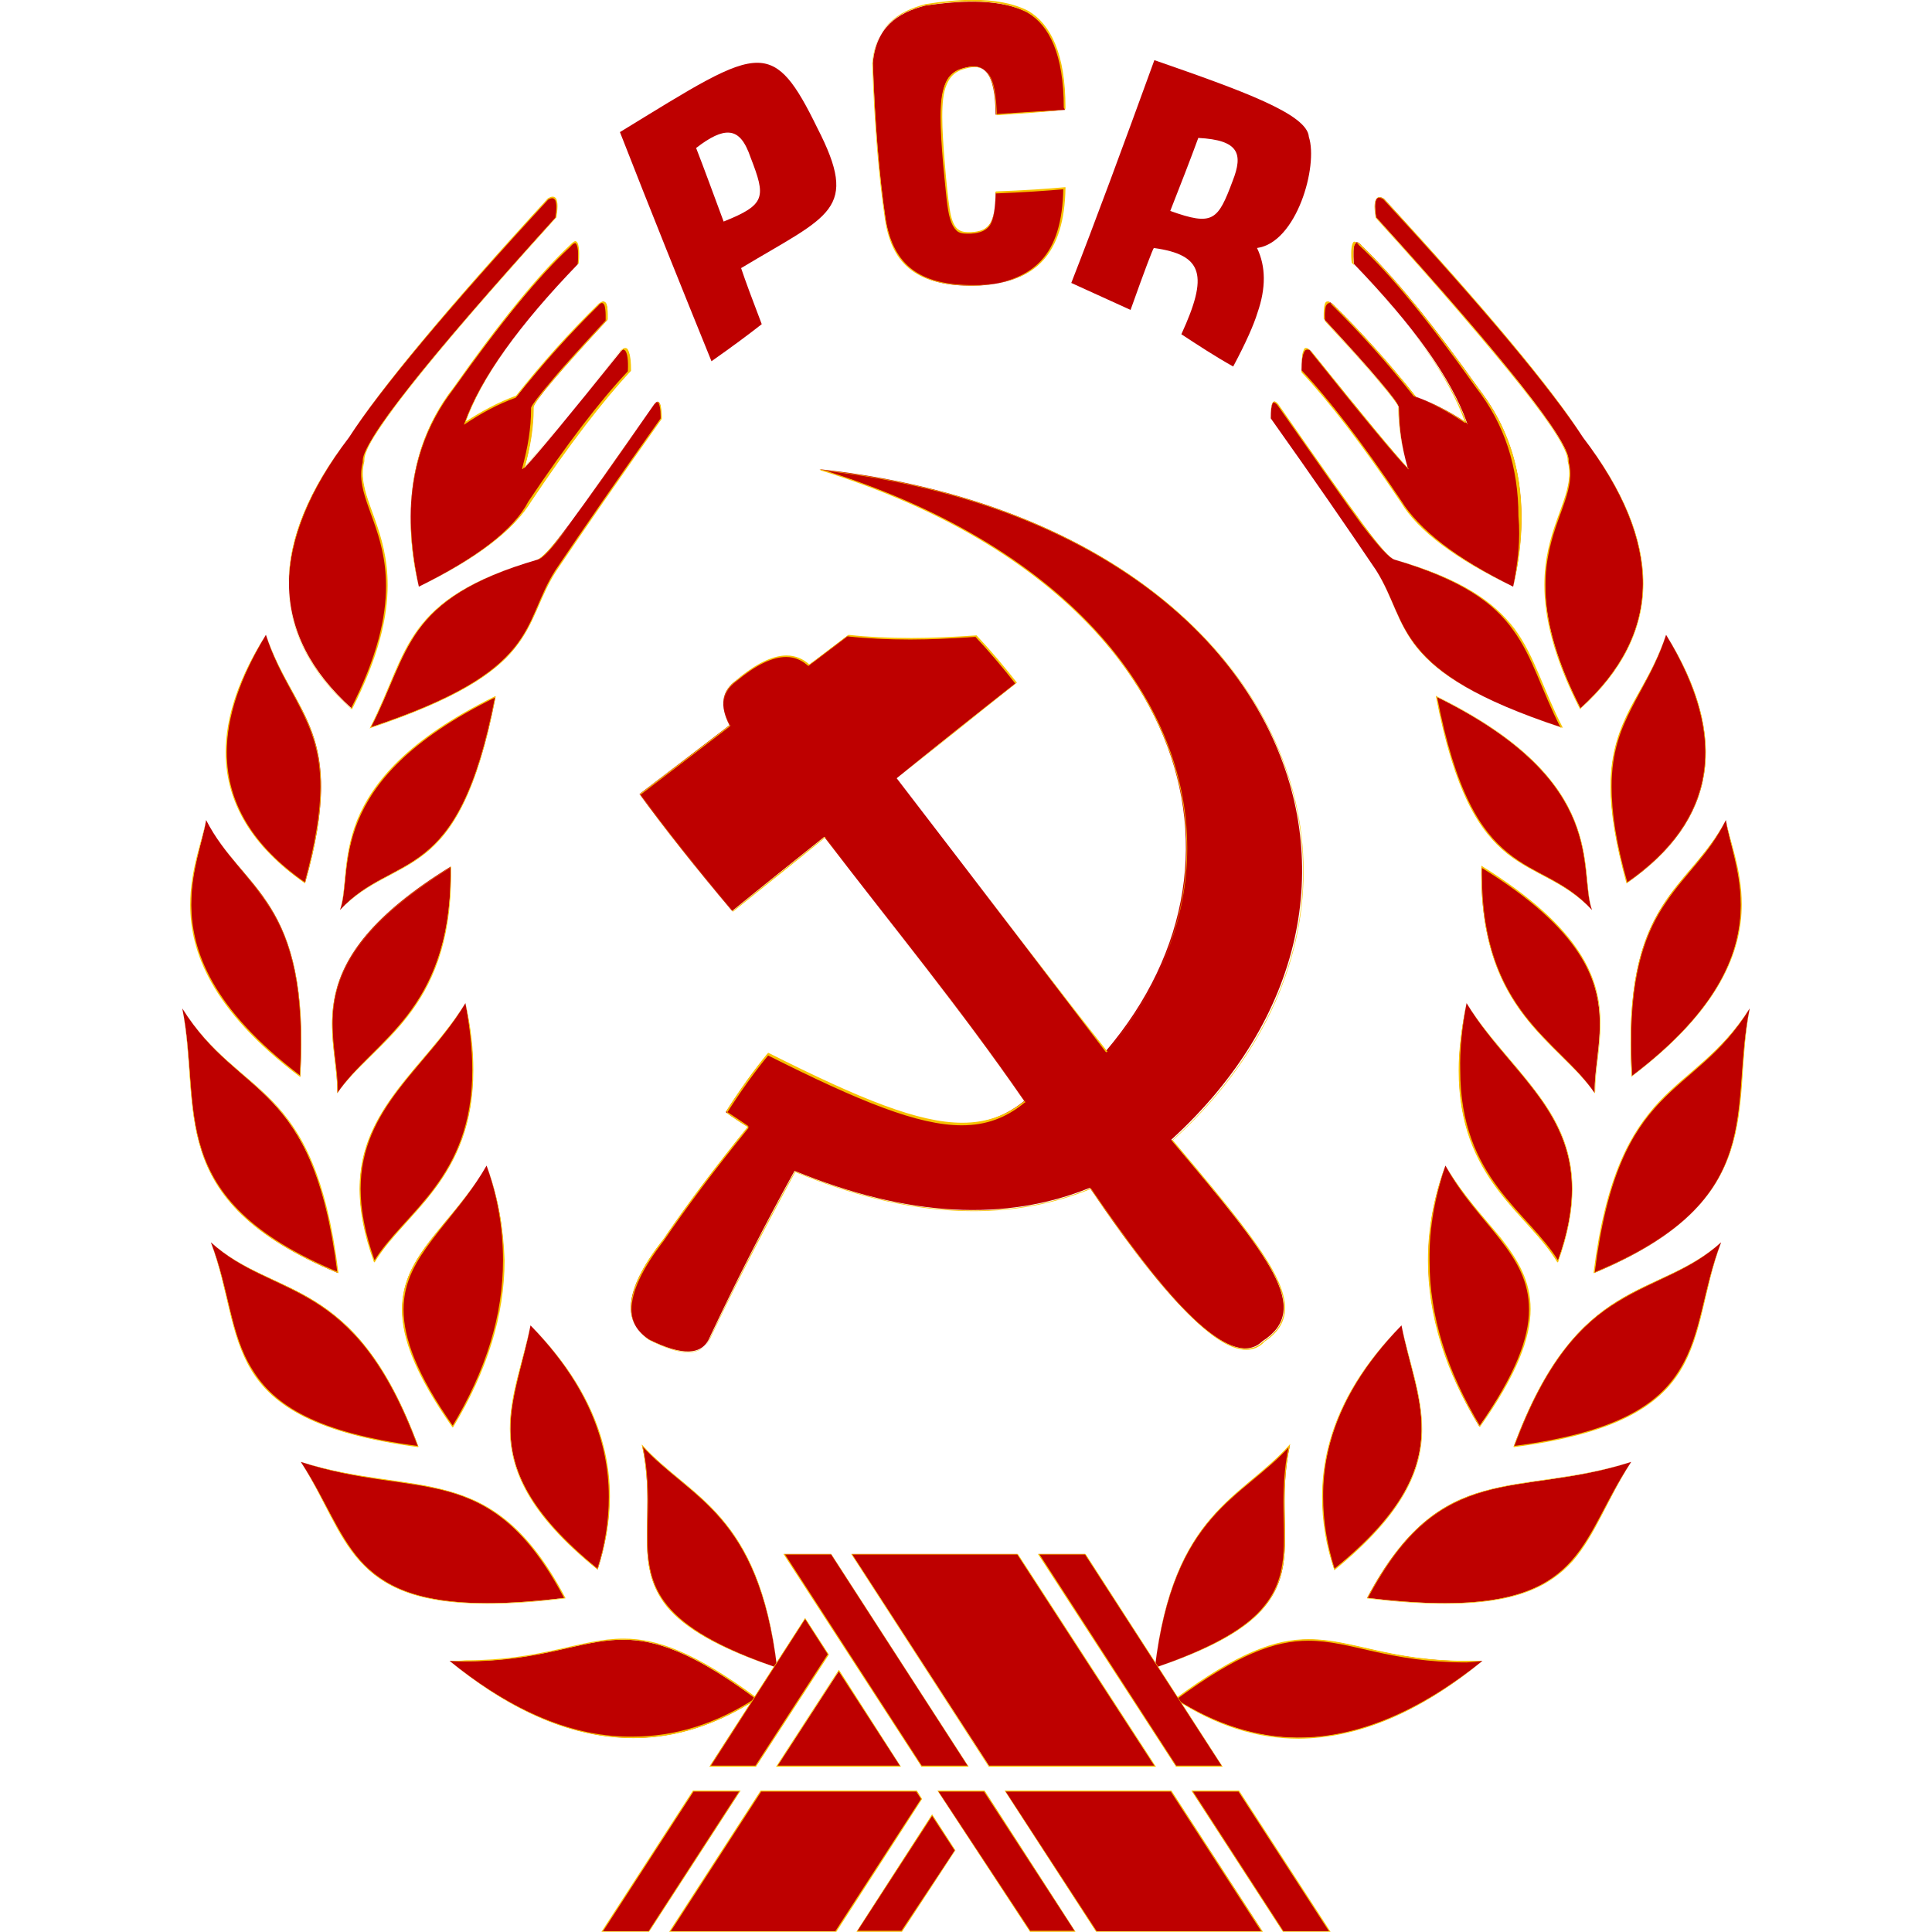 <?xml version="1.0" encoding="utf-8"?>
<!-- Generator: Adobe Illustrator 26.5.0, SVG Export Plug-In . SVG Version: 6.00 Build 0)  -->
<svg version="1.1" id="Layer_1" xmlns="http://www.w3.org/2000/svg" xmlns:xlink="http://www.w3.org/1999/xlink" x="0px" y="0px"
	 viewBox="0 0 512 512" style="enable-background:new 0 0 512 512;" xml:space="preserve">
<style type="text/css">
	.st0{fill:#BE0000;}
	.st1{fill:#F8C300;}
</style>
<g id="XMLID_1_">
	<path id="XMLID_3_" class="st0" d="M306.06,441.97c4.91-41.23,23-44.74,35.76-58.9C335.93,410.42,353.88,425.71,306.06,441.97
		L306.06,441.97z"/>
	<path id="XMLID_4_" class="st1" d="M306.06,441.97L306.06,441.97c5.05-41.23,23-44.59,35.76-58.76h-0.14h-0.14
		c-1.12,5.33-1.4,10.24-1.4,14.86c0,3.23,0.14,6.31,0.14,9.12c0,6.87-0.7,12.9-5.33,18.51C330.61,431.17,321.91,436.5,306.06,441.97
		L306.06,441.97L306.06,441.97L306.06,441.97L306.06,441.97L306.06,441.97L306.06,441.97L306.06,441.97L306.06,441.97L306.06,441.97
		L306.06,441.97c15.85-5.33,24.54-10.52,29.17-16.27c4.63-5.75,5.33-11.78,5.33-18.65c0-2.94-0.14-5.89-0.14-9.12
		c0-4.49,0.28-9.4,1.4-14.86l0.14-0.42l-0.28,0.28C329.06,397.1,310.97,400.6,306.06,441.97L306.06,441.97L306.06,441.97
		L306.06,441.97z"/>
	<path id="XMLID_5_" class="st0" d="M392.87,440.15c-40.67,1.4-41.93-18.93-81.34,10.1C337.06,466.79,364.26,463.43,392.87,440.15
		L392.87,440.15z"/>
	<path id="XMLID_6_" class="st1" d="M392.87,440.15L392.87,440.15c-1.4,0-2.8,0-4.07,0c-20.61,0-30.43-5.75-41.93-5.75
		c-8.98,0-18.79,3.51-35.34,15.71l-0.14,0.14l0.14,0.14c10.66,6.87,21.46,10.38,32.67,10.38
		C359.91,460.62,376.18,453.89,392.87,440.15L392.87,440.15L392.87,440.15L392.87,440.15L392.87,440.15L392.87,440.15L392.87,440.15
		L392.87,440.15L392.87,440.15L392.87,440.15c-16.83,13.46-33.1,20.33-48.8,20.33c-11.08,0-21.88-3.51-32.53-10.24v0.14v0.14
		c16.55-12.2,26.36-15.71,35.2-15.71c11.36,0,21.18,5.75,41.93,5.75C390.07,440.43,391.47,440.43,392.87,440.15L392.87,440.15
		L392.87,440.15L392.87,440.15z"/>
	<path id="XMLID_7_" class="st0" d="M371.41,351.24c-19.35,19.77-25.24,41.37-17.81,64.65
		C387.26,388.54,375.48,372.14,371.41,351.24z"/>
	<path id="XMLID_8_" class="st1" d="M371.41,351.24L371.41,351.24c-14.02,14.16-21.04,29.31-21.04,45.44
		c0,6.31,0.98,12.76,3.23,19.35v0.14l0.14-0.14c18.23-14.86,23.14-26.5,23.14-37.3C376.88,369.47,373.38,360.78,371.41,351.24v-0.14
		V351.24L371.41,351.24L371.41,351.24c1.82,9.68,5.33,18.23,5.33,27.35c0,10.8-4.91,22.44-23.14,37.16v0.14h0.14
		c-2.1-6.59-3.09-12.9-3.09-19.21C350.52,380.69,357.53,365.54,371.41,351.24L371.41,351.24L371.41,351.24L371.41,351.24z"/>
	<path id="XMLID_9_" class="st0" d="M432.28,387.42c-30.57,9.82-50.2-1.12-69.98,36.04C420.36,430.47,417.41,410.28,432.28,387.42z"
		/>
	<path id="XMLID_10_" class="st1" d="M432.28,387.42L432.28,387.42c-15.29,4.77-27.77,4.49-38.99,7.71
		c-11.22,3.09-21.18,9.82-30.99,28.33v0.14h0.14c7.99,0.98,14.72,1.4,20.61,1.4c18.51,0,27.63-4.49,33.8-11.36
		C422.88,406.63,425.97,397.24,432.28,387.42l0.28-0.14L432.28,387.42L432.28,387.42L432.28,387.42
		c-6.59,9.82-9.68,19.21-15.71,26.08c-6.03,6.87-15.15,11.36-33.66,11.36c-5.89,0-12.62-0.42-20.61-1.4v0.14h0.14
		c9.82-18.65,19.63-25.1,30.85-28.33S416.99,392.33,432.28,387.42L432.28,387.42L432.28,387.42L432.28,387.42z"/>
	<path id="XMLID_11_" class="st0" d="M383.05,308.89c-8.27,22.72-5.19,45.72,8.98,69.14C420.5,337.78,396.66,332.73,383.05,308.89z"
		/>
	<path id="XMLID_12_" class="st1" d="M383.05,308.89L383.05,308.89c-3.09,8.27-4.63,16.69-4.63,25.1c0,14.58,4.49,29.17,13.6,44.03
		l0.14,0.14l0.14-0.14c9.68-13.74,13.32-23.42,13.32-31.13c0-7.43-3.37-13.04-7.85-18.79C393.15,322.49,387.68,316.74,383.05,308.89
		v-0.28V308.89L383.05,308.89L383.05,308.89c4.35,7.99,9.96,13.74,14.44,19.49c4.49,5.75,7.71,11.22,7.71,18.65
		c0,7.71-3.65,17.25-13.18,30.99h0.14h0.14c-8.98-14.86-13.46-29.45-13.46-43.89C378.71,325.58,380.25,317.3,383.05,308.89
		L383.05,308.89L383.05,308.89L383.05,308.89z"/>
	<path id="XMLID_13_" class="st0" d="M456.12,329.22c-16.83,15.29-38,8.27-54.97,54.13C455.13,376.34,446.58,354.18,456.12,329.22z"
		/>
	<path id="XMLID_14_" class="st1" d="M456.12,329.22L456.12,329.22c-8.41,7.57-17.95,9.68-27.49,15.57
		c-9.54,5.89-19.07,15.71-27.49,38.56v0.14h0.14c26.93-3.51,38.42-10.94,44.17-20.47C451.21,353.48,451.49,341.7,456.12,329.22
		L456.12,329.22L456.12,329.22L456.12,329.22c-4.91,12.48-5.05,24.12-10.94,33.66c-5.75,9.54-17.11,16.83-44.03,20.33v0.14h0.14
		c8.41-22.86,17.95-32.67,27.49-38.42C438.31,339.04,447.7,336.94,456.12,329.22L456.12,329.22L456.12,329.22L456.12,329.22z"/>
	<path id="XMLID_15_" class="st0" d="M463.69,267.24c-15.15,24.26-34.78,18.65-41.23,70.12
		C469.16,317.86,458.36,293.74,463.69,267.24z"/>
	<path id="XMLID_16_" class="st1" d="M463.69,267.24L463.69,267.24c-7.71,12.06-16.41,16.69-23.98,24.68
		c-7.57,8.13-14.16,19.63-17.39,45.3v0.14h0.14c23.28-9.82,32.25-20.61,36.18-32.39S461.16,280.56,463.69,267.24L463.69,267.24
		L463.69,267.24L463.69,267.24c-2.8,13.32-1.4,25.94-5.19,37.72s-12.76,22.58-36.04,32.25v0.14h0.14
		c3.23-25.8,9.68-37.16,17.25-45.16C447.56,284.07,456.26,279.44,463.69,267.24L463.69,267.24L463.69,267.24L463.69,267.24z"/>
	<path id="XMLID_17_" class="st0" d="M388.66,265.84c-8.98,43.47,14.72,53.01,24.12,68.58
		C425.97,298.09,401.84,287.57,388.66,265.84z"/>
	<path id="XMLID_18_" class="st1" d="M388.66,265.84L388.66,265.84c-1.4,6.73-2.1,12.62-2.1,17.81c0,28.89,18.23,37.72,26.08,50.77
		l0.14,0.14l0.14-0.14c2.66-7.43,3.79-13.74,3.79-19.35c0-10.94-4.35-18.93-10.1-26.36C401,281.26,393.99,274.39,388.66,265.84
		v-0.28V265.84L388.66,265.84L388.66,265.84c10.52,17.39,27.91,27.63,27.91,49.22c0,5.61-1.12,11.92-3.79,19.21h0.14h0.14
		c-7.99-13.18-26.08-21.88-26.08-50.63C386.84,278.46,387.4,272.57,388.66,265.84L388.66,265.84L388.66,265.84L388.66,265.84z"/>
	<path id="XMLID_19_" class="st0" d="M457.38,217.32c-9.68,18.93-27.63,20.47-24.96,67.87
		C473.79,253.92,459.34,229.94,457.38,217.32z"/>
	<path id="XMLID_20_" class="st1" d="M457.38,217.32L457.38,217.32c-4.63,8.83-10.8,13.74-15.99,21.46
		c-5.19,7.71-9.26,17.95-9.26,37.16c0,2.94,0.14,6.03,0.28,9.26v0.14l0.14-0.14c23.42-17.81,29.03-33.24,29.03-45.58
		C461.59,230.36,458.36,222.78,457.38,217.32v-0.28V217.32L457.38,217.32L457.38,217.32c0.7,5.47,3.93,13.04,3.93,22.44
		c0,12.34-5.47,27.63-28.89,45.44v0.14h0.14c-0.14-3.37-0.28-6.45-0.28-9.26c0-19.21,4.07-29.45,9.26-37.02
		C446.72,231.34,453.03,226.29,457.38,217.32L457.38,217.32L457.38,217.32L457.38,217.32z"/>
	<path id="XMLID_21_" class="st0" d="M422.6,289.68c-9.54-14.02-30.71-21.6-30.01-60.02C434.24,255.32,422.32,273.83,422.6,289.68
		L422.6,289.68z"/>
	<path id="XMLID_22_" class="st1" d="M422.6,289.68L422.6,289.68c-9.26-13.88-29.87-21.32-29.87-57.92c0-0.7,0-1.4,0-1.96h-0.14
		v0.14c26.64,16.41,31.41,29.87,31.41,41.51c0,6.45-1.4,12.34-1.4,17.95C422.46,289.4,422.46,289.54,422.6,289.68L422.6,289.68
		L422.6,289.68L422.6,289.68L422.6,289.68L422.6,289.68L422.6,289.68L422.6,289.68L422.6,289.68L422.6,289.68
		c0.14-0.14,0.14-0.28,0.14-0.42c0-5.61,1.4-11.5,1.4-17.95c0-11.78-4.77-25.24-31.41-41.79l-0.14-0.14v0.14c0,0.7,0,1.4,0,1.96
		C392.45,268.36,413.2,276.07,422.6,289.68L422.6,289.68L422.6,289.68L422.6,289.68z"/>
	<path id="XMLID_23_" class="st0" d="M441.53,168.23c16.83,27.21,13.46,49.22-10.38,65.77
		C419.65,193.19,434.38,189.97,441.53,168.23L441.53,168.23z"/>
	<path id="XMLID_24_" class="st1" d="M441.53,168.23L441.53,168.23c6.87,11.36,10.38,21.74,10.38,31.13
		c0,13.32-6.87,24.82-20.75,34.5V234h0.14c-3.09-10.8-4.21-18.93-4.21-25.52c0-9.12,2.38-15.15,5.33-20.9
		C435.36,181.7,439.01,176.23,441.53,168.23L441.53,168.23L441.53,168.23L441.53,168.23L441.53,168.23L441.53,168.23L441.53,168.23
		L441.53,168.23L441.53,168.23L441.53,168.23c-2.66,7.99-6.31,13.46-9.4,19.21c-2.94,5.75-5.33,11.92-5.33,21.04
		c0,6.59,1.26,14.72,4.21,25.52v0.14l0.14-0.14c13.88-9.68,20.9-21.32,20.9-34.64C452.05,189.83,448.54,179.45,441.53,168.23
		L441.53,168.23L441.53,168.23L441.53,168.23z"/>
	<path id="XMLID_25_" class="st0" d="M421.9,241.16c-14.58-15.71-31.41-5.47-41.23-56.51C426.95,207.36,418.11,230.78,421.9,241.16z
		"/>
	<path id="XMLID_26_" class="st1" d="M421.9,241.16L421.9,241.16c-7.29-7.99-15.15-9.26-22.3-15.15
		c-7.15-5.75-13.88-15.99-18.79-41.51h-0.14v0.14c23.14,11.36,32.39,22.86,36.46,32.82C421.2,227.55,419.94,235.97,421.9,241.16
		L421.9,241.16L421.9,241.16L421.9,241.16L421.9,241.16c-1.82-5.19-0.56-13.6-4.63-23.7c-4.07-10.1-13.46-21.6-36.6-32.96
		l-0.14-0.14v0.14c4.91,25.52,11.5,35.76,18.79,41.65C406.75,232.04,414.61,233.44,421.9,241.16L421.9,241.16L421.9,241.16z"/>
	<path id="XMLID_27_" class="st0" d="M369.59,148.32c35.62,10.38,33.8,24.4,44.17,44.45c-45.3-15.01-39.97-27.21-49.08-41.65
		c-7.29-10.8-16.55-24.26-27.91-40.25c0-4.07,0.56-5.33,1.82-3.79C360.34,138.22,366.93,147.48,369.59,148.32L369.59,148.32z"/>
	<path id="XMLID_28_" class="st1" d="M369.59,148.32L369.59,148.32c17.81,5.33,26.22,11.36,31.41,18.65
		c5.33,7.29,7.43,15.85,12.62,25.94h0.14v-0.14c-22.58-7.57-32.67-14.3-38.14-21.04c-5.47-6.73-6.45-13.32-10.94-20.61l0,0l0,0
		c-7.29-10.8-16.55-24.26-27.91-40.25h-0.14h0.14c0-0.14,0-0.42,0-0.56c0-1.26,0.14-2.24,0.28-2.8c0.14-0.28,0.14-0.56,0.28-0.7
		c0.14-0.14,0.14-0.14,0.28-0.14c0.14,0,0.42,0.14,0.84,0.56h0.14h-0.14c10.94,15.57,17.95,25.66,22.58,31.97
		C365.8,145.37,368.19,147.9,369.59,148.32L369.59,148.32L369.59,148.32L369.59,148.32h-0.14H369.59L369.59,148.32L369.59,148.32
		L369.59,148.32h0.14H369.59c-1.26-0.42-3.65-2.94-8.27-9.26c-4.63-6.31-11.78-16.41-22.58-31.97l0,0l0,0
		c-0.42-0.42-0.7-0.7-0.98-0.7c-0.14,0-0.42,0.14-0.42,0.28c-0.42,0.56-0.56,1.68-0.56,3.65c0,0.14,0,0.42,0,0.56l0,0l0,0
		c11.36,15.99,20.61,29.45,27.91,40.25h0.14h-0.14c4.49,7.15,5.47,13.88,11.08,20.61c5.47,6.73,15.57,13.6,38.14,21.04l0.28,0.14
		l-0.14-0.28c-5.19-10.1-7.29-18.65-12.62-25.94C395.96,159.54,387.4,153.37,369.59,148.32L369.59,148.32L369.59,148.32
		L369.59,148.32z"/>
	<path id="XMLID_29_" class="st0" d="M419.51,115.92c21.46,28.05,21.18,52.03-0.7,71.8c-20.9-41.23,0.28-51.89-3.23-65.49
		c0.98-4.49-15.99-26.08-50.91-64.65c-0.7-4.49,0-6.17,2.1-4.91C393.43,81.85,411.1,102.88,419.51,115.92L419.51,115.92z"/>
	<path id="XMLID_30_" class="st1" d="M419.51,115.92L419.51,115.92c10.52,13.88,15.85,26.78,15.85,38.71
		c0,12.06-5.61,23.14-16.55,33.1v0.14h0.14c-7.15-14.02-9.4-24.4-9.4-32.67c0-14.02,6.59-21.74,6.59-29.59
		c0-1.12-0.14-2.1-0.42-3.23h-0.14h0.14c0-0.14,0-0.28,0-0.42c0-1.4-1.12-3.65-3.23-7.01c-6.31-9.96-22.16-29.17-47.82-57.36h-0.14
		h0.14c-0.14-1.12-0.28-2.1-0.28-2.8c0-0.84,0.14-1.4,0.28-1.82c0.14-0.42,0.42-0.56,0.84-0.56c0.28,0,0.7,0.14,1.12,0.42v-0.14
		h-0.14C393.43,81.85,410.96,102.88,419.51,115.92L419.51,115.92L419.51,115.92L419.51,115.92L419.51,115.92L419.51,115.92
		L419.51,115.92L419.51,115.92L419.51,115.92L419.51,115.92L419.51,115.92c-8.27-13.04-25.94-34.22-52.73-63.25l0,0l0,0
		c-0.42-0.28-0.84-0.42-1.26-0.42c-0.42,0-0.7,0.28-0.98,0.7c-0.14,0.42-0.28,1.12-0.28,1.82c0,0.84,0.14,1.68,0.28,2.94l0,0l0,0
		c17.11,18.79,29.73,33.66,38.28,44.31c4.21,5.33,7.43,9.68,9.54,13.04c2.1,3.37,3.09,5.61,3.09,6.87c0,0.14,0,0.28,0,0.28l0,0l0,0
		c0.28,1.12,0.42,2.1,0.42,3.23c0,7.71-6.59,15.43-6.59,29.59c0,8.27,2.24,18.79,9.4,32.82v0.14l0.14-0.14
		c11.08-9.96,16.69-21.18,16.69-33.24C435.5,142.71,430.17,129.81,419.51,115.92L419.51,115.92L419.51,115.92L419.51,115.92z"/>
	<path id="XMLID_31_" class="st0" d="M401,155.47c4.77-21.04,1.68-38.56-9.12-52.45c-12.34-17.39-22.72-30.01-30.99-37.86
		c-1.82-2.24-2.52-0.7-2.1,4.77c15.71,16.27,25.8,30.29,30.01,42.21c-4.35-2.94-8.98-5.33-13.6-7.01
		c-6.87-8.69-14.16-16.83-22.02-24.54c-1.68-1.54-2.38-0.14-2.1,4.21c12.76,13.74,19.21,21.46,19.63,23.14
		c0,5.05,0.7,10.38,2.38,16.13c-3.23-3.37-11.78-13.74-25.66-30.99c-1.68-1.82-2.52,0-2.52,5.19c7.29,7.71,16.13,19.21,26.36,34.5
		C375.9,140.47,385.86,148.04,401,155.47L401,155.47z"/>
	<path id="XMLID_32_" class="st1" d="M401,155.47L401,155.47c1.54-6.45,2.24-12.48,2.24-18.23c0-13.18-3.79-24.54-11.36-34.22h-0.14
		h0.14c-12.34-17.39-22.72-30.01-30.99-37.86v0.14h0.14c-0.56-0.7-0.98-0.98-1.4-0.98c-0.14,0-0.42,0.14-0.42,0.28
		c-0.42,0.42-0.56,1.4-0.56,2.94c0,0.7,0,1.68,0.14,2.66l0,0l0,0c15.71,16.27,25.8,30.29,30.01,42.21h0.14v-0.14
		c-4.35-2.94-8.98-5.33-13.6-7.01v0.14h0.14c-6.87-8.69-14.16-16.83-22.02-24.54l0,0l0,0c-0.42-0.42-0.84-0.56-1.12-0.56
		c-0.42,0-0.7,0.28-0.98,0.84c-0.14,0.56-0.28,1.4-0.28,2.52c0,0.42,0,0.84,0,1.4l0,0l0,0c6.31,6.87,11.22,12.2,14.44,16.13
		c1.68,1.96,2.94,3.51,3.79,4.63c0.84,1.12,1.4,1.96,1.4,2.38h0.14h-0.14c0,0.14,0,0.42,0,0.56c0,4.91,0.84,10.1,2.38,15.57h0.14
		h0.14c-3.23-3.37-11.78-13.74-25.66-30.99l0,0l0,0c-0.42-0.42-0.84-0.7-1.26-0.7c-0.28,0-0.56,0.14-0.7,0.42
		c-0.56,0.84-0.84,2.52-0.84,5.47v0.14l0,0l0,0c7.29,7.71,16.13,19.21,26.36,34.5h0.14h-0.14
		C375.76,140.61,385.72,148.18,401,155.47L401,155.47L401,155.47L401,155.47v0.14V155.47L401,155.47L401,155.47L401,155.47
		L401,155.47L401,155.47c-15.15-7.43-24.96-15.15-29.73-22.86l0,0l0,0c-10.24-15.29-19.07-26.79-26.36-34.5h-0.14h0.14v-0.14
		c0-1.96,0.14-3.37,0.28-4.35c0.14-0.42,0.28-0.84,0.42-1.12c0.14-0.28,0.28-0.28,0.56-0.28c0.28,0,0.56,0.14,0.98,0.7h0.14h-0.14
		c13.88,17.39,22.44,27.63,25.66,30.99l0.14-0.14c-1.54-5.47-2.38-10.66-2.38-15.57c0-0.14,0-0.42,0-0.56l0,0l0,0
		c-0.14-0.42-0.56-1.26-1.54-2.38c-2.66-3.51-8.69-10.38-18.23-20.75h-0.14h0.14c0-0.56,0-0.98,0-1.4c0-1.12,0.14-1.96,0.28-2.52
		c0.14-0.56,0.42-0.7,0.7-0.7s0.56,0.14,0.98,0.56V80.3l-0.14,0.14c7.85,7.71,15.15,15.85,22.02,24.54l0,0l0,0
		c4.63,1.68,9.12,4.07,13.46,7.01l0.28,0.14l-0.14-0.28c-4.21-11.92-14.16-26.08-30.01-42.21h-0.14h0.14
		c-0.14-0.98-0.14-1.96-0.14-2.66c0-0.98,0.14-1.82,0.28-2.24c0.14-0.28,0.14-0.42,0.28-0.56c0.14-0.14,0.14-0.14,0.28-0.14
		c0.28,0,0.7,0.28,1.26,0.98l0,0l0,0c8.41,7.71,18.65,20.33,30.99,37.72l0,0l0,0c7.57,9.68,11.22,21.04,11.22,34.08
		C402.97,142.99,402.27,149.02,401,155.47L401,155.47L401,155.47L401,155.47z"/>
	<path id="XMLID_33_" class="st0" d="M205.94,441.97c-4.91-41.23-23-44.74-35.76-58.9C176.07,410.42,158.12,425.71,205.94,441.97z"
		/>
	<path id="XMLID_34_" class="st1" d="M205.94,441.97L205.94,441.97c-4.77-41.23-22.86-44.88-35.62-58.9l-0.28-0.28l0.14,0.42
		c1.12,5.33,1.4,10.24,1.4,14.86c0,3.23-0.14,6.31-0.14,9.12c0,6.87,0.7,12.9,5.33,18.65C181.39,431.31,189.95,436.64,205.94,441.97
		l0.14,0.14L205.94,441.97L205.94,441.97L205.94,441.97c-15.85-5.47-24.4-10.8-29.03-16.41c-4.63-5.61-5.33-11.64-5.33-18.51
		c0-2.94,0.14-5.89,0.14-9.12c0-4.49-0.28-9.54-1.4-14.86h-0.14h-0.14C182.94,397.24,200.89,400.74,205.94,441.97L205.94,441.97
		L205.94,441.97L205.94,441.97z"/>
	<path id="XMLID_35_" class="st0" d="M119.13,440.15c40.67,1.4,41.93-18.93,81.34,10.1C174.94,466.79,147.74,463.43,119.13,440.15
		L119.13,440.15z"/>
	<path id="XMLID_36_" class="st1" d="M119.13,440.15L119.13,440.15c1.4,0.14,2.8,0.14,4.07,0.14c20.61,0,30.43-5.75,41.93-5.75
		c8.83,0,18.65,3.37,35.2,15.71v-0.14v-0.14c-10.52,6.87-21.46,10.24-32.53,10.24C152.23,460.48,135.96,453.75,119.13,440.15
		l-0.14-0.28L119.13,440.15L119.13,440.15L119.13,440.15L119.13,440.15L119.13,440.15L119.13,440.15L119.13,440.15L119.13,440.15
		c16.69,13.74,32.96,20.47,48.8,20.47c11.08,0,22.02-3.51,32.67-10.38l0.14-0.14l-0.14-0.14c-16.55-12.2-26.5-15.71-35.34-15.71
		c-11.5,0-21.32,5.75-41.93,5.75C121.93,440.15,120.53,440.15,119.13,440.15L119.13,440.15L119.13,440.15L119.13,440.15z"/>
	<path id="XMLID_37_" class="st0" d="M140.59,351.24c19.35,19.77,25.24,41.37,17.81,64.65
		C124.74,388.54,136.52,372.14,140.59,351.24z"/>
	<path id="XMLID_38_" class="st1" d="M140.59,351.24L140.59,351.24c13.88,14.3,20.75,29.31,20.75,45.44
		c0,6.31-0.98,12.76-3.09,19.21h0.14v-0.14c-18.23-14.86-23.14-26.36-23.14-37.16C135.4,369.47,138.76,360.92,140.59,351.24
		L140.59,351.24L140.59,351.24L140.59,351.24L140.59,351.24c-1.96,9.54-5.47,18.23-5.47,27.35c0,10.94,4.91,22.58,23.14,37.3
		l0.14,0.14v-0.14c2.1-6.59,3.23-13.04,3.23-19.35C161.62,380.55,154.61,365.4,140.59,351.24v-0.14V351.24L140.59,351.24z"/>
	<path id="XMLID_39_" class="st0" d="M79.72,387.42c30.57,9.82,50.2-1.12,69.98,36.04C91.64,430.47,94.59,410.28,79.72,387.42z"/>
	<path id="XMLID_40_" class="st1" d="M79.72,387.42L79.72,387.42c15.29,5.05,27.77,4.77,38.99,7.85
		c11.22,3.09,21.04,9.68,30.85,28.33h0.14v-0.14c-7.99,0.98-14.72,1.4-20.61,1.4c-18.37,0-27.49-4.49-33.66-11.36
		C89.4,406.63,86.17,397.24,79.72,387.42L79.72,387.42L79.72,387.42L79.72,387.42L79.72,387.42c6.31,9.96,9.4,19.35,15.57,26.22
		c6.17,6.87,15.29,11.36,33.8,11.36c5.89,0,12.62-0.42,20.61-1.4h0.14v-0.14c-9.82-18.65-19.77-25.24-30.99-28.33
		C107.49,391.91,95.01,392.19,79.72,387.42l-0.28-0.14L79.72,387.42L79.72,387.42z"/>
	<path id="XMLID_41_" class="st0" d="M128.95,308.89c8.27,22.72,5.19,45.72-8.98,69.14C91.5,337.78,115.34,332.73,128.95,308.89z"/>
	<path id="XMLID_42_" class="st1" d="M128.95,308.89L128.95,308.89c2.94,8.27,4.35,16.69,4.35,25.1c0,14.58-4.49,29.17-13.46,44.03
		h0.14h0.14c-9.68-13.74-13.18-23.42-13.18-30.99c0-7.43,3.37-12.9,7.71-18.65C118.99,322.63,124.46,316.74,128.95,308.89
		L128.95,308.89L128.95,308.89L128.95,308.89L128.95,308.89c-4.49,7.85-10.1,13.6-14.58,19.35c-4.49,5.75-7.85,11.36-7.85,18.79
		c0,7.71,3.65,17.39,13.32,31.13l0.14,0.14l0.14-0.14c8.98-14.86,13.6-29.59,13.6-44.17C133.43,325.58,132.03,317.16,128.95,308.89
		v-0.28V308.89L128.95,308.89z"/>
	<path id="XMLID_43_" class="st0" d="M55.88,329.22c16.83,15.29,38,8.27,54.97,54.13C56.87,376.34,65.42,354.18,55.88,329.22z"/>
	<path id="XMLID_44_" class="st1" d="M55.88,329.22L55.88,329.22c8.41,7.71,17.81,9.82,27.35,15.71
		c9.54,5.89,19.07,15.57,27.49,38.42h0.14v-0.14c-26.93-3.51-38.28-10.8-44.03-20.33C60.93,353.48,60.79,341.7,55.88,329.22
		L55.88,329.22L55.88,329.22L55.88,329.22L55.88,329.22c4.63,12.48,4.91,24.26,10.66,33.8c5.75,9.54,17.25,16.83,44.17,20.47h0.14
		v-0.14c-8.41-23-17.95-32.67-27.49-38.56S64.3,336.8,55.88,329.22L55.88,329.22L55.88,329.22z"/>
	<path id="XMLID_45_" class="st0" d="M48.31,267.24c15.15,24.26,34.78,18.65,41.23,70.12C42.84,317.86,53.64,293.74,48.31,267.24z"
		/>
	<path id="XMLID_46_" class="st1" d="M48.31,267.24L48.31,267.24c7.57,12.2,16.27,16.83,23.84,24.82s14.02,19.49,17.25,45.16h0.14
		v-0.14c-23.28-9.68-32.25-20.61-36.04-32.25C49.71,293.18,50.98,280.56,48.31,267.24L48.31,267.24L48.31,267.24L48.31,267.24
		L48.31,267.24c2.52,13.32,1.26,25.94,5.05,37.72c3.79,11.78,12.76,22.72,36.18,32.39h0.14v-0.14c-3.23-25.8-9.68-37.3-17.39-45.3
		C64.58,283.93,55.88,279.3,48.31,267.24L48.31,267.24L48.31,267.24z"/>
	<path id="XMLID_47_" class="st0" d="M123.34,265.84c8.98,43.47-14.72,53.01-24.12,68.58C86.03,298.09,110.16,287.57,123.34,265.84z
		"/>
	<path id="XMLID_48_" class="st1" d="M123.34,265.84L123.34,265.84c1.26,6.73,1.82,12.62,1.82,17.81
		c0,28.75-18.09,37.58-26.08,50.63h0.14h0.14c-2.66-7.43-3.79-13.74-3.79-19.21c0-10.8,4.35-18.79,9.96-26.22
		C111.14,281.4,118.15,274.53,123.34,265.84L123.34,265.84L123.34,265.84L123.34,265.84L123.34,265.84
		c-5.33,8.55-12.34,15.43-17.95,22.86s-10.1,15.43-10.1,26.36c0,5.61,1.12,11.92,3.79,19.35l0.14,0.14l0.14-0.14
		c7.85-13.04,26.08-22.02,26.08-50.77C125.44,278.32,124.88,272.43,123.34,265.84v-0.28V265.84L123.34,265.84z"/>
	<path id="XMLID_49_" class="st0" d="M54.62,217.32c9.68,18.93,27.63,20.47,24.96,67.87C38.21,253.92,52.66,229.94,54.62,217.32z"/>
	<path id="XMLID_50_" class="st1" d="M54.62,217.32L54.62,217.32c4.49,8.83,10.66,13.88,15.85,21.6c5.19,7.57,9.26,17.81,9.26,37.02
		c0,2.94-0.14,6.03-0.28,9.26h0.14v-0.14c-23.42-17.81-28.89-33.1-28.89-45.44C50.7,230.36,53.78,222.78,54.62,217.32L54.62,217.32
		L54.62,217.32L54.62,217.32L54.62,217.32c-0.98,5.33-4.21,13.04-4.21,22.44c0,12.34,5.47,27.77,29.03,45.58l0.14,0.14v-0.14
		c0.14-3.37,0.28-6.45,0.28-9.26c0-19.21-4.07-29.45-9.26-37.16C65.42,231.2,59.11,226.15,54.62,217.32v-0.28V217.32L54.62,217.32z"
		/>
	<path id="XMLID_51_" class="st0" d="M89.4,289.68c9.54-14.02,30.71-21.6,30.01-60.02C77.76,255.32,89.68,273.83,89.4,289.68
		L89.4,289.68z"/>
	<path id="XMLID_52_" class="st1" d="M89.4,289.68L89.4,289.68c9.4-13.6,30.15-21.18,30.15-57.92c0-0.7,0-1.4,0-1.96v-0.14
		l-0.14,0.14C92.77,246.2,88,259.81,88,271.59c0,6.45,1.4,12.34,1.4,17.95C89.26,289.4,89.26,289.54,89.4,289.68L89.4,289.68
		L89.4,289.68L89.4,289.68L89.4,289.68L89.4,289.68L89.4,289.68L89.4,289.68L89.4,289.68L89.4,289.68c0.14-0.14,0.14-0.28,0.14-0.42
		c0-5.61-1.4-11.5-1.4-17.95c0-11.64,4.77-25.1,31.41-41.51v-0.14h-0.14c0,0.7,0,1.4,0,1.96C119.27,268.36,98.66,275.79,89.4,289.68
		L89.4,289.68L89.4,289.68L89.4,289.68z"/>
	<path id="XMLID_53_" class="st0" d="M70.47,168.23C53.64,195.44,57.01,217.46,80.85,234C92.35,193.19,77.62,189.97,70.47,168.23
		L70.47,168.23z"/>
	<path id="XMLID_54_" class="st1" d="M70.47,168.23L70.47,168.23c-7.15,11.22-10.66,21.74-10.66,31.13
		c0,13.32,7.01,24.96,20.9,34.64l0.14,0.14V234c3.09-10.8,4.21-18.93,4.21-25.52c0-9.12-2.38-15.29-5.33-21.04
		C76.78,181.7,73.13,176.09,70.47,168.23L70.47,168.23L70.47,168.23L70.47,168.23L70.47,168.23L70.47,168.23L70.47,168.23
		L70.47,168.23L70.47,168.23L70.47,168.23c2.52,7.99,6.17,13.46,9.12,19.35c2.94,5.75,5.33,11.78,5.33,20.9
		c0,6.59-1.26,14.72-4.21,25.52h0.14v-0.14c-13.88-9.68-20.75-21.18-20.75-34.5C60.09,189.97,63.6,179.59,70.47,168.23L70.47,168.23
		L70.47,168.23L70.47,168.23z"/>
	<path id="XMLID_55_" class="st0" d="M90.1,241.16c14.58-15.71,31.41-5.47,41.23-56.51C85.05,207.36,93.89,230.78,90.1,241.16z"/>
	<path id="XMLID_56_" class="st1" d="M90.1,241.16L90.1,241.16c7.43-7.71,15.15-9.12,22.44-14.86s13.88-15.99,18.79-41.65v-0.14
		l-0.14,0c-23.14,11.36-32.53,22.86-36.6,32.96C90.66,227.55,91.92,235.97,90.1,241.16L90.1,241.16L90.1,241.16L90.1,241.16
		c1.96-5.19,0.7-13.6,4.77-23.56c4.07-9.96,13.32-21.46,36.46-32.82v-0.14h-0.14c-4.91,25.52-11.5,35.76-18.79,41.51
		C105.25,231.9,97.39,233.3,90.1,241.16L90.1,241.16L90.1,241.16L90.1,241.16z"/>
	<path id="XMLID_57_" class="st0" d="M142.41,148.32c-35.62,10.38-33.8,24.4-44.17,44.45c45.3-15.01,39.97-27.21,49.08-41.65
		c7.29-10.8,16.55-24.26,27.91-40.25c0-4.07-0.56-5.33-1.82-3.79C151.66,138.22,145.07,147.48,142.41,148.32L142.41,148.32z"/>
	<path id="XMLID_58_" class="st1" d="M142.41,148.32L142.41,148.32c-17.81,5.19-26.36,11.22-31.69,18.51
		c-5.33,7.29-7.43,15.85-12.62,25.94l-0.14,0.28l0.28-0.14c22.58-7.57,32.67-14.3,38.14-21.04s6.45-13.46,11.08-20.61h-0.14h0.14
		c7.29-10.8,16.55-24.26,27.91-40.25l0,0l0,0c0-0.14,0-0.42,0-0.56c0-1.26-0.14-2.24-0.28-2.94c-0.14-0.28-0.14-0.56-0.28-0.7
		c-0.14-0.14-0.28-0.28-0.42-0.28c-0.28,0-0.56,0.28-0.98,0.7l0,0l0,0c-10.94,15.57-17.95,25.66-22.58,31.97
		C146.06,145.37,143.67,147.76,142.41,148.32h-0.14H142.41L142.41,148.32L142.41,148.32L142.41,148.32L142.41,148.32L142.41,148.32
		L142.41,148.32L142.41,148.32c1.4-0.28,3.79-2.8,8.41-9.12c4.63-6.31,11.78-16.41,22.58-31.97h-0.14h0.14
		c0.28-0.42,0.56-0.56,0.84-0.56c0.14,0,0.28,0,0.28,0.14c0.28,0.42,0.56,1.68,0.56,3.51c0,0.14,0,0.42,0,0.56h0.14h-0.14
		c-11.36,15.99-20.61,29.45-27.91,40.25l0,0l0,0c-4.63,7.29-5.47,13.88-10.94,20.61c-5.47,6.73-15.43,13.46-38.14,21.04v0.14h0.14
		c5.19-10.1,7.43-18.65,12.62-25.94C116.19,159.68,124.6,153.51,142.41,148.32h0.14H142.41L142.41,148.32z"/>
	<path id="XMLID_59_" class="st0" d="M92.49,115.92c-21.46,28.05-21.18,52.03,0.7,71.8c20.9-41.23-0.28-51.89,3.23-65.49
		c-0.98-4.49,15.99-26.08,50.91-64.65c0.7-4.49,0-6.17-2.1-4.91C118.57,81.85,100.9,102.88,92.49,115.92L92.49,115.92z"/>
	<path id="XMLID_60_" class="st1" d="M92.49,115.92L92.49,115.92c-10.66,13.88-15.99,26.78-15.99,38.71
		c0,12.06,5.61,23.28,16.69,33.24l0.14,0.14v-0.14c7.15-14.02,9.4-24.54,9.4-32.82c0-14.16-6.59-21.88-6.59-29.59
		c0-1.12,0.14-2.1,0.42-3.23l0,0l0,0c0-0.14,0-0.28,0-0.42c0-1.26,0.98-3.65,3.09-6.87c6.31-9.96,22.16-29.03,47.82-57.36l0,0l0,0
		c0.14-1.12,0.28-2.1,0.28-2.94s-0.14-1.4-0.28-1.82c-0.14-0.42-0.56-0.7-0.98-0.7s-0.7,0.14-1.26,0.42l0,0l0,0
		C118.43,81.71,100.9,102.88,92.49,115.92L92.49,115.92L92.49,115.92L92.49,115.92L92.49,115.92L92.49,115.92L92.49,115.92
		L92.49,115.92L92.49,115.92L92.49,115.92c8.41-12.9,26.08-34.08,52.87-63.11h-0.14v0.14c0.42-0.28,0.84-0.42,1.12-0.42
		c0.28,0,0.56,0.14,0.84,0.56c0.14,0.42,0.28,0.98,0.28,1.82c0,0.7-0.14,1.68-0.28,2.8h0.14h-0.14
		c-16.97,18.79-29.73,33.52-38.28,44.31c-4.21,5.33-7.43,9.68-9.54,13.04c-2.1,3.37-3.23,5.61-3.23,7.01c0,0.14,0,0.28,0,0.42h0.14
		h-0.14c-0.28,1.12-0.42,2.1-0.42,3.23c0,7.85,6.59,15.43,6.59,29.59c0,8.27-2.24,18.65-9.4,32.67h0.14v-0.14
		c-11.08-9.96-16.55-21.04-16.55-33.1C76.78,142.71,81.97,129.81,92.49,115.92L92.49,115.92L92.49,115.92L92.49,115.92z"/>
	<path id="XMLID_61_" class="st0" d="M111,155.47c-4.77-21.04-1.68-38.56,9.12-52.45c12.34-17.39,22.72-30.01,30.99-37.86
		c1.82-2.24,2.52-0.7,2.1,4.77c-15.71,16.27-25.8,30.29-30.01,42.21c4.35-2.94,8.98-5.33,13.6-7.01
		c6.87-8.69,14.16-16.83,22.02-24.54c1.68-1.54,2.38-0.14,2.1,4.21c-12.76,13.74-19.21,21.46-19.63,23.14
		c0,5.05-0.7,10.38-2.38,16.13c3.23-3.37,11.78-13.74,25.66-30.99c1.68-1.82,2.52,0,2.52,5.19c-7.29,7.71-16.13,19.21-26.36,34.5
		C136.1,140.47,126.14,148.04,111,155.47L111,155.47z"/>
	<path id="XMLID_62_" class="st1" d="M111,155.47L111,155.47c-1.4-6.45-2.1-12.48-2.1-18.23c0-13.04,3.79-24.4,11.22-34.08l0,0l0,0
		c12.34-17.39,22.58-30.01,30.99-37.72l0,0l0,0c0.56-0.7,0.98-0.98,1.26-0.98c0.14,0,0.28,0,0.28,0.14c0.28,0.28,0.56,1.26,0.56,2.8
		c0,0.7,0,1.68-0.14,2.66h0.14h-0.14c-15.71,16.27-25.8,30.29-30.01,42.21l-0.14,0.28l0.28-0.14c4.35-2.94,8.83-5.33,13.46-7.01l0,0
		l0,0c6.87-8.69,14.16-16.83,22.02-24.54l-0.14-0.14v0.14c0.42-0.42,0.84-0.56,0.98-0.56c0.28,0,0.56,0.28,0.7,0.7
		c0.14,0.56,0.28,1.4,0.28,2.52c0,0.42,0,0.84,0,1.4h0.14h-0.14c-6.31,6.87-11.22,12.2-14.44,16.13c-1.68,1.96-2.94,3.51-3.79,4.63
		c-0.84,1.12-1.4,1.96-1.54,2.38l0,0l0,0c0,0.14,0,0.42,0,0.56c0,4.77-0.84,9.96-2.38,15.57l0.14,0.14
		c3.23-3.37,11.78-13.74,25.66-30.99h-0.14h0.14c0.42-0.42,0.84-0.7,0.98-0.7c0.14,0,0.42,0.14,0.56,0.28
		c0.56,0.7,0.84,2.52,0.7,5.33v0.14h0.14h-0.14c-7.29,7.71-16.13,19.21-26.36,34.5l0,0l0,0C136.1,140.47,126.14,148.04,111,155.47
		L111,155.47L111,155.47L111,155.47L111,155.47L111,155.47L111,155.47L111,155.47L111,155.47L111,155.47
		c15.15-7.29,25.1-14.86,29.87-22.72h-0.14h0.14c10.24-15.29,19.07-26.64,26.36-34.5l0,0l0,0v-0.14c0-1.96-0.14-3.37-0.42-4.35
		c-0.14-0.56-0.28-0.84-0.42-1.12c-0.14-0.28-0.42-0.42-0.7-0.42c-0.42,0-0.7,0.28-1.26,0.7l0,0l0,0
		c-13.88,17.39-22.44,27.63-25.66,30.99h0.14h0.14c1.54-5.47,2.38-10.66,2.38-15.57c0-0.14,0-0.42,0-0.56h-0.14h0.14
		c0.14-0.42,0.56-1.12,1.4-2.38c2.66-3.51,8.69-10.38,18.23-20.75l0,0l0,0c0-0.56,0-0.98,0-1.4c0-1.12-0.14-1.96-0.28-2.52
		c-0.14-0.56-0.56-0.84-0.98-0.84c-0.28,0-0.7,0.28-1.12,0.56l0,0l0,0c-7.85,7.71-15.15,15.85-22.02,24.54h0.14v-0.14
		c-4.63,1.68-9.12,4.07-13.6,7.01V112h0.14c4.21-11.92,14.16-25.94,30.01-42.21l0,0l0,0c0.14-0.98,0.14-1.96,0.14-2.66
		c0-0.98-0.14-1.82-0.28-2.38c-0.14-0.28-0.14-0.42-0.28-0.56c-0.14-0.14-0.28-0.28-0.42-0.28c-0.42,0-0.84,0.42-1.4,0.98h0.14
		v-0.14c-8.41,7.85-18.65,20.33-30.99,37.86h0.14h-0.14c-7.57,9.68-11.36,21.18-11.36,34.22C108.75,142.99,109.45,149.16,111,155.47
		v0.14V155.47L111,155.47z"/>
	<polygon id="XMLID_63_" class="st0" points="244.22,468.06 207.76,411.82 220.24,411.82 256.56,468.06 	"/>
	<polygon id="XMLID_64_" class="st1" points="244.22,468.06 244.36,468.06 208.04,411.96 220.24,411.96 256.42,467.92 
		244.22,467.92 244.22,468.06 244.36,468.06 244.22,468.06 244.22,468.2 256.7,468.2 220.24,411.82 207.62,411.82 244.22,468.2 
		244.22,468.2 	"/>
	<polygon id="XMLID_65_" class="st0" points="272.97,511.81 248.57,474.65 260.91,474.65 284.89,511.81 	"/>
	<polygon id="XMLID_66_" class="st1" points="272.97,511.81 273.11,511.81 248.71,474.79 260.77,474.79 284.75,511.67 
		272.97,511.67 272.97,511.81 273.11,511.81 272.97,511.81 272.97,511.95 285.03,511.95 260.91,474.51 248.43,474.51 272.97,511.95 
		272.97,511.95 	"/>
	<polygon id="XMLID_67_" class="st0" points="253.06,490.35 247.02,480.96 227.11,511.81 239.03,511.81 	"/>
	<polygon id="XMLID_68_" class="st1" points="253.06,490.35 253.2,490.35 247.02,480.82 226.97,511.95 239.03,511.95 253.2,490.35 
		253.2,490.35 253.06,490.35 253.06,490.35 238.89,511.67 227.25,511.67 247.02,481.24 253.06,490.49 253.06,490.35 	"/>
	<polygon id="XMLID_69_" class="st0" points="290.5,511.81 266.38,474.65 310.41,474.65 334.53,511.81 	"/>
	<polygon id="XMLID_70_" class="st1" points="290.5,511.81 290.64,511.81 266.52,474.79 310.27,474.79 334.25,511.81 290.5,511.81 
		290.5,511.81 290.64,511.81 290.5,511.81 290.5,511.95 334.67,511.95 310.41,474.51 266.24,474.51 290.5,511.95 290.5,511.95 	"/>
	<polygon id="XMLID_71_" class="st0" points="221.5,511.81 244.22,476.75 242.96,474.65 201.59,474.65 177.61,511.81 	"/>
	<polygon id="XMLID_72_" class="st1" points="221.5,511.81 221.64,511.95 244.36,476.75 242.96,474.51 201.59,474.51 177.33,511.95 
		221.5,511.95 221.64,511.95 221.5,511.81 221.5,511.81 177.75,511.81 201.73,474.79 242.82,474.79 244.08,476.75 221.36,511.81 
		221.5,511.81 	"/>
	<polygon id="XMLID_73_" class="st0" points="340,511.81 315.88,474.65 328.22,474.65 352.34,511.81 	"/>
	<polygon id="XMLID_74_" class="st1" points="340,511.81 340.14,511.81 316.16,474.79 328.22,474.79 352.2,511.81 340,511.81 
		340,511.81 340.14,511.81 340,511.81 340,511.95 352.62,511.95 328.36,474.51 315.74,474.51 340,511.95 340,511.95 	"/>
	<polygon id="XMLID_75_" class="st0" points="172,511.81 196.12,474.65 183.78,474.65 159.66,511.81 	"/>
	<polygon id="XMLID_76_" class="st1" points="172,511.81 172,511.95 196.26,474.51 183.64,474.51 159.38,511.95 172,511.95 
		172,511.95 172,511.81 172,511.81 159.8,511.81 183.78,474.79 195.84,474.79 171.86,511.81 172,511.81 	"/>
	<polygon id="XMLID_77_" class="st0" points="262.17,468.06 225.71,411.82 269.6,411.82 306.06,468.06 	"/>
	<polygon id="XMLID_78_" class="st1" points="262.17,468.06 262.17,468.06 225.85,411.96 269.6,411.96 305.92,467.92 262.17,467.92 
		262.17,468.06 262.17,468.06 262.17,468.06 262.17,468.2 306.34,468.2 269.74,411.82 225.57,411.82 262.03,468.2 262.17,468.2 	"/>
	<polygon id="XMLID_79_" class="st0" points="222.34,442.81 205.94,468.06 238.61,468.06 	"/>
	<polygon id="XMLID_80_" class="st1" points="222.34,442.81 222.2,442.67 205.66,468.2 238.75,468.2 222.34,442.53 222.2,442.67 
		222.34,442.81 222.2,442.81 238.47,467.92 206.08,467.92 222.34,442.81 222.34,442.81 222.2,442.81 	"/>
	<polygon id="XMLID_81_" class="st0" points="311.67,468.06 275.21,411.82 287.55,411.82 323.87,468.06 	"/>
	<polygon id="XMLID_82_" class="st1" points="311.67,468.06 311.81,468.06 275.49,411.96 287.55,411.96 323.73,467.92 
		311.67,467.92 311.67,468.06 311.81,468.06 311.67,468.06 311.67,468.2 324.01,468.2 287.69,411.82 275.07,411.82 311.67,468.2 
		311.67,468.2 	"/>
	<polygon id="XMLID_83_" class="st0" points="219.54,438.47 213.37,428.93 188.13,468.06 200.33,468.06 	"/>
	<polygon id="XMLID_84_" class="st1" points="219.54,438.47 219.54,438.33 213.37,428.79 187.99,468.2 200.33,468.2 219.68,438.47 
		219.54,438.33 219.54,438.47 219.4,438.33 200.19,467.92 188.41,467.92 213.37,429.07 219.4,438.47 219.54,438.47 219.4,438.33 	
		"/>
	<path id="XMLID_87_" class="st0" d="M200.89,16.64c-7.01-0.14-17.11,6.45-36.6,18.37c8.27,21.18,16.41,41.37,24.26,60.72
		c5.61-3.93,10.1-7.29,13.32-9.82c-2.52-6.59-4.35-11.5-5.47-14.86c23.56-14.16,31.41-15.29,20.19-37.16
		C210.84,22.11,207.06,16.78,200.89,16.64z M193.17,35.15c2.66,0.14,4.35,2.52,5.75,6.59c4.07,10.52,4.07,12.48-7.15,16.97
		c-2.66-7.15-5.05-13.74-7.29-19.49C188.27,36.27,191.07,35.01,193.17,35.15z"/>
	<path id="XMLID_90_" class="st0" d="M305.92,15.94c-8.41,23.14-15.71,42.91-22.02,59.04c6.17,2.8,11.36,5.19,15.71,7.15
		c3.79-10.66,5.89-16.13,6.17-16.41c13.18,1.82,14.44,7.29,7.29,22.86c4.49,2.94,8.98,5.89,13.74,8.55
		c3.37-6.31,5.47-11.08,6.45-14.3c2.24-6.45,2.24-12.2-0.14-17.11c10.52-1.4,16.27-21.74,13.74-29.45
		C346.45,30.24,329.34,24.07,305.92,15.94L305.92,15.94z M317.56,36.55c10.8,0.56,11.92,4.21,9.12,11.36
		c-3.93,10.52-5.19,12.06-16.55,7.99C312.94,48.75,315.46,42.3,317.56,36.55z"/>
	<path id="XMLID_91_" class="st0" d="M282.22,29.12c-5.47,0.42-11.64,0.84-18.37,1.26c-0.14-11.08-2.8-14.3-9.26-12.06
		c-5.89,2.1-5.75,9.54-4.49,25.24c1.4,14.86,1.54,18.65,7.15,18.09c5.05-0.28,6.45-2.52,6.59-10.66c7.43-0.28,13.6-0.7,18.23-1.12
		c-0.14,17.53-7.85,24.96-22.58,25.8c-14.86,0.56-22.72-4.49-24.82-17.53c-1.68-11.36-2.8-25.1-3.37-41.37
		c0.84-9.4,6.31-13.32,13.88-15.29c10.52-1.54,20.33-1.68,27.21,1.82C278.44,6.68,282.36,14.67,282.22,29.12L282.22,29.12z"/>
	<path id="XMLID_92_" class="st1" d="M282.22,29.12L282.22,29.12c-5.47,0.28-11.64,0.7-18.37,1.12v0.14h0.14
		c-0.14-4.49-0.56-7.71-1.54-9.68c-0.98-2.1-2.38-3.09-4.49-3.09c-0.98,0-2.1,0.28-3.51,0.7l0,0l0,0c-1.96,0.7-3.37,2.1-4.07,4.21
		c-0.84,2.1-1.12,4.91-1.12,8.55c0,3.51,0.28,7.71,0.7,12.62l0,0l0,0c0.7,6.87,0.98,11.5,1.82,14.3c0.42,1.4,0.98,2.38,1.68,3.09
		c0.7,0.7,1.68,0.84,2.8,0.84c0.28,0,0.7,0,0.98,0v-0.14v0.14c2.52-0.14,4.21-0.84,5.19-2.38c0.98-1.68,1.4-4.35,1.4-8.41h-0.14
		v0.14c7.43-0.28,13.6-0.7,18.23-1.12v-0.14h-0.14c-0.14,8.69-2.1,15.01-5.89,19.07s-9.4,6.17-16.69,6.59v0.14v-0.14
		c-0.7,0-1.4,0-1.96,0c-6.73,0-11.92-1.26-15.71-4.07c-3.79-2.8-6.03-7.15-7.01-13.46h-0.14h0.14c-1.68-11.36-2.8-25.1-3.37-41.37
		h-0.14h0.14c0.84-9.4,6.31-13.32,13.88-15.29V1.35v0.14c4.35-0.7,8.55-1.12,12.48-1.12c5.61,0,10.66,0.84,14.72,2.94V3.18v0.14
		c5.89,3.37,9.68,11.22,9.68,25.24C282.08,28.7,282.08,28.98,282.22,29.12L282.22,29.12L282.22,29.12L282.22,29.12L282.22,29.12
		L282.22,29.12L282.22,29.12L282.22,29.12L282.22,29.12l0.14,0.28L282.22,29.12c0.14-0.28,0.14-0.42,0.14-0.7
		c0-14.16-3.93-22.02-9.82-25.52l0,0l0,0c-4.07-2.1-9.12-2.94-14.72-2.94l0,0c-3.93,0-8.13,0.42-12.48,1.12l0,0l0,0
		c-7.57,1.96-13.18,5.89-14.02,15.43l0,0l0,0c0.56,16.13,1.68,30.01,3.37,41.37l0,0l0,0c0.98,6.31,3.37,10.8,7.15,13.6
		c3.79,2.8,8.98,4.07,15.85,4.07c0.7,0,1.26,0,1.96,0l0,0l0,0c7.43-0.42,13.04-2.38,16.83-6.59s5.75-10.52,5.89-19.21v-0.14h-0.14
		c-4.63,0.42-10.8,0.84-18.23,1.12h-0.14v0.14c0,4.07-0.42,6.73-1.4,8.27c-0.98,1.54-2.52,2.24-5.05,2.38l0,0l0,0
		c-0.42,0-0.7,0-0.98,0c-1.12,0-1.96-0.28-2.66-0.84c-0.98-0.84-1.68-2.52-2.1-5.33c-0.42-2.8-0.84-6.59-1.26-11.78h-0.14h0.14
		c-0.42-5.05-0.7-9.26-0.7-12.62c0-3.65,0.28-6.45,1.12-8.41c0.84-2.1,2.1-3.37,4.07-4.07v-0.14v0.14c1.26-0.42,2.38-0.7,3.37-0.7
		c1.96,0,3.37,0.98,4.35,2.94c0.98,2.1,1.4,5.19,1.54,9.68v0.14h0.14C270.58,30.1,276.75,29.68,282.22,29.12L282.22,29.12
		L282.22,29.12L282.22,29.12z"/>
	<path id="XMLID_93_" class="st0" d="M237.63,206.24c26.5,34.5,45.16,59.04,55.39,72.36c45.02-52.87,17.95-125.51-75.87-154.26
		c123.13,13.32,164.08,113.17,93.26,177.68c26.36,31.27,37.44,44.88,24.12,53.43c-7.43,7.29-22.72-6.59-45.72-40.67
		c-22.02,8.98-48.24,7.85-78.25-4.49c-7.99,14.44-15.43,29.17-22.44,44.03c-1.96,4.91-7.29,5.05-16.13,0.7
		c-7.57-5.05-6.17-13.88,3.79-26.5c5.89-8.69,13.32-18.65,22.44-29.87c-1.82-1.12-3.79-2.38-5.89-3.93
		c3.93-6.17,7.71-11.36,11.08-15.43c38.28,19.21,54.27,23.56,68.01,12.48c-16.83-24.4-34.5-45.86-53.01-69.98
		c-7.85,6.31-15.99,12.76-24.4,19.63c-9.68-11.5-17.95-21.88-24.54-30.99c9.12-7.01,17.11-13.04,23.84-18.23
		c-2.66-5.19-2.1-9.12,1.82-11.92c8.27-6.87,14.58-8.13,19.07-3.93c2.52-1.82,5.89-4.49,10.38-7.85c9.68,1.12,20.9,1.12,33.94,0.14
		c4.07,4.35,7.57,8.55,10.66,12.48C258.38,189.55,247.87,197.96,237.63,206.24L237.63,206.24z"/>
	<path id="XMLID_94_" class="st1" d="M237.63,206.24L237.63,206.24c26.5,34.5,45.16,59.04,55.39,72.5l0.14,0.14l0.14-0.14
		c14.16-16.69,21.32-35.34,21.32-53.99c0-40.39-32.96-80.64-97.18-100.41v0.14v0.14c82.32,8.98,127.89,56.51,127.89,106.3
		c0,24.68-11.22,49.92-34.64,71.24h-0.14v0.14c18.79,22.16,29.73,35.48,29.73,44.31c0,3.65-1.82,6.45-5.61,8.98l0,0l0,0
		c-1.26,1.26-2.8,1.82-4.49,1.82c-4.21,0-9.68-3.51-16.55-10.66c-6.87-7.15-15.01-17.81-24.54-31.83l0,0h-0.14
		c-9.54,3.93-19.91,5.89-30.99,5.89c-14.44,0-30.29-3.37-47.26-10.38h-0.14v0.14c-7.99,14.44-15.43,29.17-22.44,44.03l0,0l0,0
		c-0.98,2.52-2.94,3.79-5.75,3.79c-2.66,0-6.03-1.12-10.24-3.23v0.14v-0.14c-3.09-2.1-4.77-4.77-4.77-8.13
		c0-4.77,2.8-10.8,8.55-18.23l0,0l0,0c5.89-8.69,13.32-18.65,22.44-29.87l0.14-0.14h-0.14c-1.82-1.12-3.79-2.38-5.89-3.93v0.14h0.14
		c3.93-6.17,7.71-11.36,11.08-15.43h-0.14v0.14c24.54,12.34,39.83,18.51,51.33,18.51c6.45,0,11.78-1.96,16.69-6.03h0.14v-0.14
		c-16.83-24.4-34.5-45.86-53.01-70.12v-0.14h-0.14c-7.85,6.31-15.99,12.76-24.4,19.63v0.14h0.14c-9.68-11.5-17.95-21.88-24.54-30.99
		h-0.14v0.14c9.12-7.01,17.11-13.04,23.84-18.23l0,0v-0.14c-1.12-2.1-1.68-4.07-1.68-5.75c0-2.38,1.12-4.49,3.51-6.17l0,0l0,0
		c5.05-4.21,9.4-6.31,13.04-6.31c2.24,0,4.21,0.84,5.89,2.38l0,0l0,0c2.52-1.82,5.89-4.49,10.38-7.85v-0.14v0.14
		c5.05,0.56,10.66,0.84,16.69,0.84c5.33,0,11.08-0.28,17.25-0.7v-0.14h-0.14c4.07,4.35,7.57,8.55,10.66,12.48h0.14v-0.14
		C258.38,189.55,247.87,197.96,237.63,206.24L237.63,206.24L237.63,206.24L237.63,206.24L237.63,206.24L237.63,206.24L237.63,206.24
		L237.63,206.24L237.63,206.24L237.63,206.24c10.38-8.13,20.9-16.55,31.69-25.24h0.14v-0.14c-3.09-3.93-6.59-8.13-10.66-12.48l0,0
		l0,0c-6.17,0.42-11.92,0.7-17.25,0.7c-6.03,0-11.64-0.28-16.69-0.84l0,0l0,0c-4.49,3.37-7.85,6.03-10.38,7.85v0.14v-0.14
		c-1.68-1.54-3.79-2.38-6.03-2.38c-3.65,0-8.13,2.1-13.18,6.45v0.14v-0.14c-2.38,1.68-3.51,3.79-3.51,6.31
		c0,1.68,0.56,3.65,1.68,5.75h0.14v-0.14c-6.73,5.19-14.72,11.22-23.84,18.23h-0.14v0.14c6.59,9.26,14.86,19.49,24.54,30.99v0.14
		h0.14c8.55-6.87,16.69-13.32,24.4-19.63v-0.14h-0.14c18.51,24.12,36.18,45.58,53.01,69.98h0.14v-0.14
		c-4.91,3.93-10.1,5.89-16.69,5.89c-11.5,0-26.78-6.17-51.33-18.51h-0.14l0,0c-3.37,4.07-7.15,9.26-11.08,15.43v0.14h0.14
		c2.1,1.4,4.07,2.66,5.89,3.93v-0.14h-0.14c-9.12,11.22-16.55,21.18-22.44,29.87h0.14h-0.14c-5.89,7.43-8.69,13.46-8.69,18.37
		c0,3.51,1.68,6.31,4.91,8.41l0,0l0,0c4.21,2.1,7.57,3.23,10.24,3.23c2.94,0,4.91-1.26,6.03-3.93h-0.14h0.14
		c7.01-14.86,14.58-29.45,22.44-43.89h-0.14v0.14c16.97,7.01,32.82,10.38,47.26,10.38c11.08,0,21.46-1.96,31.13-5.89v-0.14h-0.14
		c9.54,14.16,17.81,24.82,24.68,31.97c6.87,7.15,12.34,10.8,16.69,10.8c1.82,0,3.37-0.7,4.63-1.96l-0.14-0.14v0.14
		c3.93-2.52,5.75-5.47,5.75-9.12c0-8.98-11.08-22.3-29.73-44.45h-0.14v0.14c23.56-21.32,34.78-46.7,34.78-71.38
		c0-49.92-45.72-97.6-128.04-106.44v0.14c64.09,19.77,97.04,59.88,97.04,100.27c0,18.65-7.01,37.3-21.18,53.85h0.14h0.14
		C282.79,265.28,264.13,240.73,237.63,206.24L237.63,206.24L237.63,206.24L237.63,206.24z"/>
</g>
</svg>
